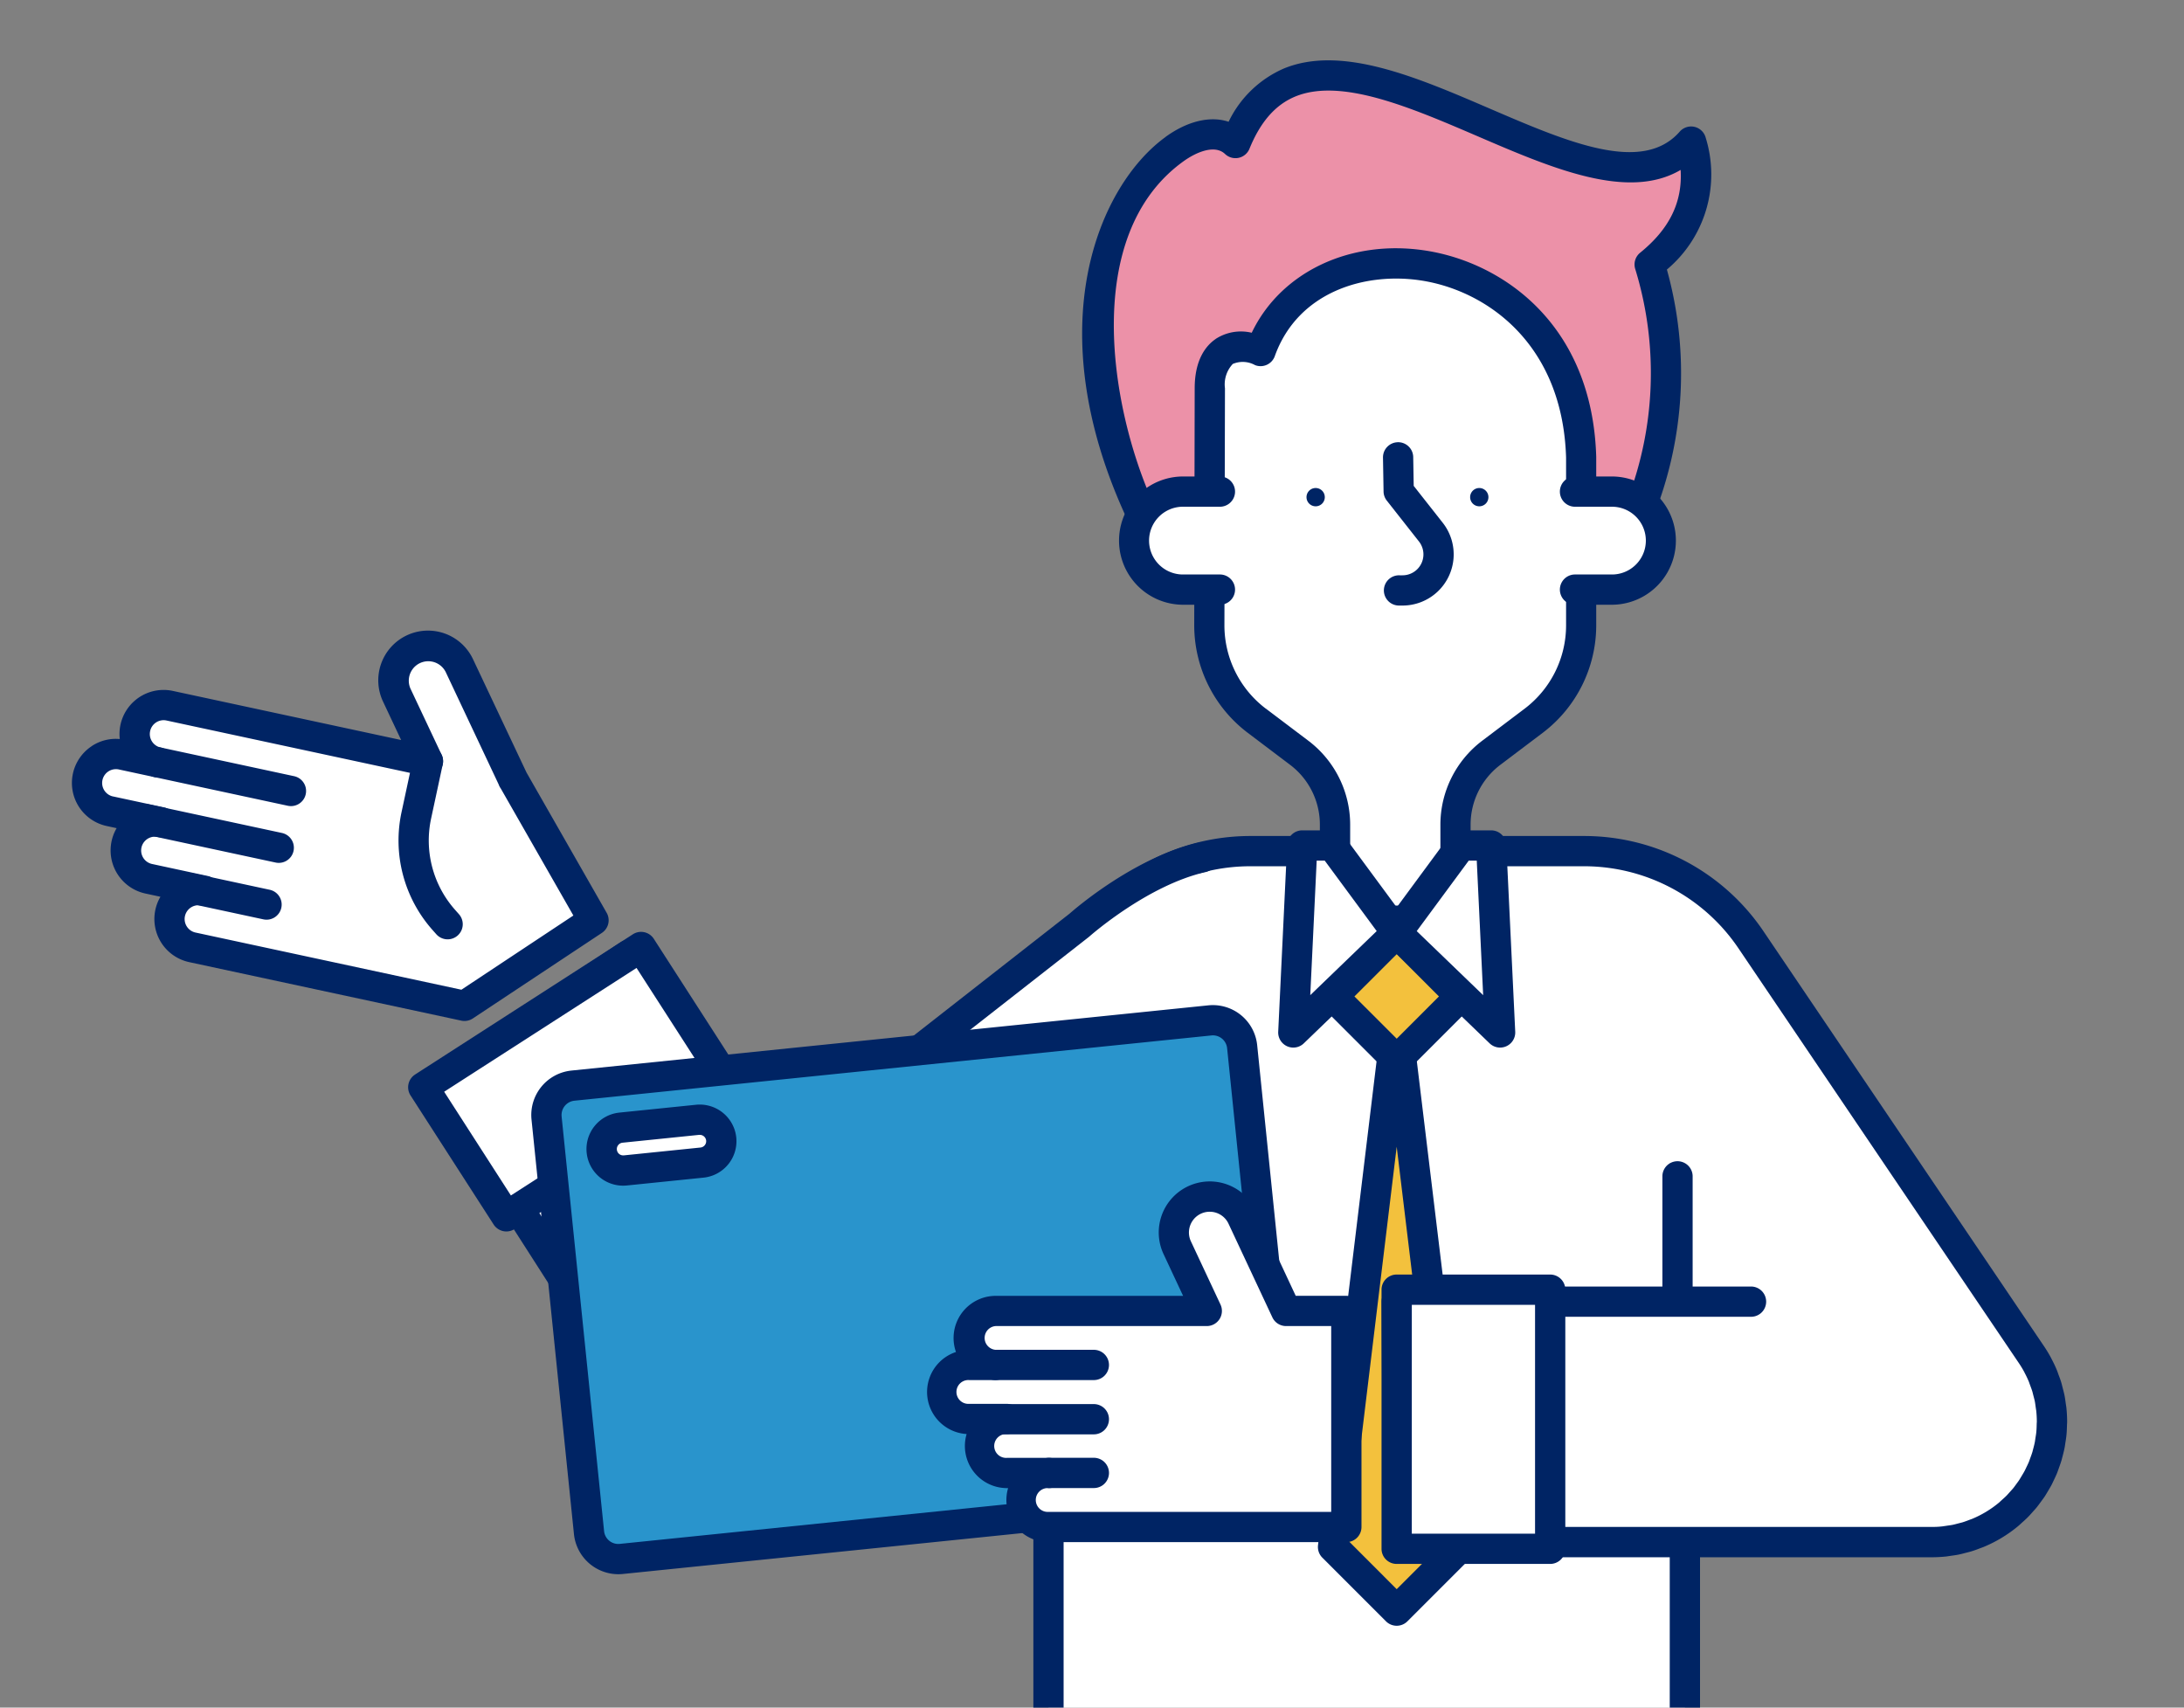 <svg xmlns="http://www.w3.org/2000/svg" width="220" height="172"><rect width="100%" height="100%" fill="#808080" stroke="none"/><defs><clipPath id="a"><path data-name="長方形 23572" transform="translate(-.318)" fill="#fff" d="M0 0h220v172H0z"/></clipPath></defs><g transform="translate(.318)" clip-path="url(#a)"><g data-name="グループ 3045"><path data-name="パス 10188" d="M177.851 311.06H150.54l-15.611-105-4.382.085 4.382-.085 1.329 13.218 2.664 91.78h-28.88l-4.746-135.7h63z" fill="#2994cc"/><path data-name="パス 10189" d="M105.298 173.833h63a1.524 1.524 0 011.52 1.416l9.55 135.7a1.524 1.524 0 01-1.52 1.631h-27.309a1.523 1.523 0 01-1.507-1.3l-10.66-71.701 2.074 71.437a1.523 1.523 0 01-1.523 1.568h-28.881a1.525 1.525 0 01-1.523-1.471l-4.745-135.7a1.525 1.525 0 011.524-1.576m6.216 135.7h25.841l-2.617-90.158-1.184-11.765-2.977.057h-.03a1.524 1.524 0 01-1.522-1.494v-.029a1.523 1.523 0 011.494-1.523l4.382-.085h.03a1.522 1.522 0 011.012.386 1.459 1.459 0 01.211.237 1.518 1.518 0 01.267.668l15.416 103.69h24.379l-9.334-132.642h-60.007z" fill="#002464"/><path data-name="パス 10190" d="M125.61 85.731h23.482a20.314 20.314 0 0120.313 20.313v69.312h-64.108v-69.312a20.314 20.314 0 0120.313-20.313" fill="#fff"/><path data-name="パス 10191" d="M125.611 84.207h23.482a21.861 21.861 0 0121.837 21.837v69.312a1.524 1.524 0 01-1.524 1.524h-64.107a1.524 1.524 0 01-1.524-1.524v-69.312a21.861 21.861 0 0121.836-21.837m-18.789 89.625h61.058v-67.788a18.811 18.811 0 00-18.79-18.79h-23.479a18.81 18.81 0 00-18.789 18.79z" fill="#002464"/><path data-name="パス 10194" d="M11.971 76.012l3.579.77a2.915 2.915 0 111.225-5.7l10.3 2.214 15.717 3.38-3.137-6.662a3.485 3.485 0 016.305-2.972l5.365 11.382c.014.03.019.062.033.094h.012l8.1 14.178-13 8.618-24.297-5.22-3.116-.67a2.915 2.915 0 011.224-5.7l-5.633-1.211a2.915 2.915 0 111.224-5.7l-5.127-1.1a2.915 2.915 0 011.225-5.7" fill="#fff"/><path data-name="パス 10195" d="M8.948 75.134a4.4 4.4 0 012.8-.694 4.441 4.441 0 015.343-4.847l23 4.947-1.827-3.877a5.009 5.009 0 019.062-4.271l5.379 11.393c0 .007.007.015.011.024l8.076 14.133a1.522 1.522 0 01-.481 2.025l-13 8.618a1.523 1.523 0 01-.842.254 1.47 1.47 0 01-.32-.034l-27.406-5.893a4.44 4.44 0 01-2.9-6.585l-1.512-.325a4.443 4.443 0 01-2.9-6.585l-1-.216a4.438 4.438 0 01-1.476-8.066m2.116 5.087l5.128 1.1a1.523 1.523 0 01-.64 2.979 1.391 1.391 0 00-.582 2.72l5.628 1.212a1.523 1.523 0 11-.64 2.979 1.391 1.391 0 00-.585 2.72l26.78 5.758 11.279-7.474-7.316-12.8a1.572 1.572 0 01-.164-.288 1.706 1.706 0 01-.049-.125l-5.33-11.31a1.962 1.962 0 00-3.549 1.672l3.14 6.663a1.524 1.524 0 01-1.7 2.139l-26.016-5.594a1.39 1.39 0 00-1.65 1.071 1.391 1.391 0 001.067 1.651 1.524 1.524 0 11-.64 2.98l-3.577-.77a1.391 1.391 0 00-1.652 1.068 1.391 1.391 0 001.067 1.652" fill="#002464"/><path data-name="パス 10196" d="M15.868 75.291l13.447 2.892a1.524 1.524 0 01-.319 3.013 1.558 1.558 0 01-.321-.034L15.228 78.27a1.523 1.523 0 11.64-2.979" fill="#002464"/><path data-name="パス 10197" d="M14.639 81.011l13.447 2.891a1.524 1.524 0 01-.319 3.013 1.558 1.558 0 01-.321-.034L13.999 83.99a1.523 1.523 0 11.64-2.979" fill="#002464"/><path data-name="パス 10198" d="M19.303 88l7.553 1.624a1.524 1.524 0 01-.319 3.013 1.558 1.558 0 01-.321-.034l-7.553-1.624a1.523 1.523 0 11.64-2.979" fill="#002464"/><path data-name="パス 10199" d="M41.301 76.356a1.523 1.523 0 112.979.64l-1.176 5.473a10.521 10.521 0 002.408 9.162l.4.451a1.523 1.523 0 11-2.279 2.021l-.4-.45a13.576 13.576 0 01-3.108-11.825z" fill="#002464"/><path data-name="パス 10200" d="M76.542 118.121l31.868-24.927s6.058-5.412 12.41-6.84l-10.261 43.51-25.847 20.923a10.749 10.749 0 01-15.813-2.555L43.781 109.04l19.231-12.852z" fill="#fff"/><path data-name="パス 10201" d="M42.938 107.773l19.23-12.852a1.524 1.524 0 012.143.467l12.632 20.483 30.49-23.853c.593-.522 6.591-5.7 13.052-7.156a1.524 1.524 0 01.668 2.973c-5.88 1.321-11.672 6.439-11.73 6.491-.024.021-.05.043-.076.063L77.478 119.32a1.523 1.523 0 01-2.235-.4l-12.7-20.587-16.675 11.143 24.311 37.935a9.227 9.227 0 0013.573 2.193l25.846-20.923a1.523 1.523 0 111.917 2.368l-25.847 20.923a12.273 12.273 0 01-18.055-2.917l-25.117-39.193a1.522 1.522 0 01.436-2.088" fill="#002464"/><path data-name="パス 10202" d="M176.031 131.112h-7.367v-12.661l-20.6-32.72h11.175a20.315 20.315 0 0116.828 8.935l28.232 41.757a12.146 12.146 0 01.647 1.068c.017.032.029.064.046.1.167.319.325.644.464.979.052.124.09.251.137.376.092.244.186.486.263.737.056.185.1.372.143.558s.107.39.147.589c.052.261.085.524.12.786.018.13.044.259.057.39a12.007 12.007 0 01.061 1.207v.008c0 .09-.011.179-.014.269-.007.3-.015.6-.046.9-.025.263-.07.52-.112.777-.02.125-.033.252-.057.377-.056.286-.13.565-.206.844-.026.1-.046.2-.075.291-.081.271-.177.533-.276.8-.04.106-.074.214-.116.319-.1.235-.207.461-.316.688-.063.131-.121.263-.189.393-.1.193-.217.378-.329.564-.092.154-.18.311-.28.461s-.224.313-.337.467-.236.328-.363.486-.258.293-.388.437-.256.3-.4.435c-.185.186-.381.359-.577.533-.1.085-.185.176-.285.259a12.084 12.084 0 01-3.1 1.879c-.088.037-.177.063-.266.1-.278.108-.557.214-.845.3-.159.049-.32.081-.479.123-.221.058-.44.12-.666.166s-.479.076-.72.11c-.152.021-.3.051-.454.067-.4.04-.8.061-1.2.061h-53.764l-.149-24.212h35.656z" fill="#fff"/><path data-name="長方形 24834" fill="#fff" d="M50.689 122.517l-8.367-13.006L64.27 95.393l8.367 13.006z"/><path data-name="パス 10203" d="M41.493 108.232l21.941-14.126a1.524 1.524 0 012.106.456l8.372 13a1.523 1.523 0 01-.456 2.106l-21.942 14.129a1.528 1.528 0 01-.825.243 1.544 1.544 0 01-.322-.035 1.528 1.528 0 01-.959-.664l-8.371-13a1.524 1.524 0 01.456-2.106m9.653 12.179l19.38-12.477-6.723-10.44-19.379 12.47z" fill="#002464"/><path data-name="パス 10204" d="M57.391 109.351l64.164-6.569a2.968 2.968 0 013.255 2.65l4.276 41.77a2.968 2.968 0 01-2.65 3.255l-64.163 6.569a2.968 2.968 0 01-3.255-2.651l-4.276-41.769a2.967 2.967 0 012.65-3.255" fill="#2994cc"/><path data-name="パス 10205" d="M57.233 107.834l64.163-6.569a4.488 4.488 0 014.925 4.012l4.276 41.77a4.5 4.5 0 01-4.011 4.925l-64.163 6.569a4.754 4.754 0 01-.46.023 4.5 4.5 0 01-4.465-4.034l-4.276-41.77a4.5 4.5 0 014.012-4.925m-.98 4.616l4.279 41.768a1.438 1.438 0 001.584 1.29l64.163-6.569a1.446 1.446 0 001.29-1.584l-4.277-41.77a1.438 1.438 0 00-1.584-1.289l-64.162 6.573a1.445 1.445 0 00-1.29 1.584" fill="#002464"/><path data-name="パス 10206" d="M62.234 113.586l7.717-.79a2.166 2.166 0 01.441 4.309l-7.717.79a2.166 2.166 0 11-.441-4.309" fill="#fff"/><path data-name="パス 10207" d="M62.085 112.066l7.717-.789a3.7 3.7 0 014.046 3.294 3.689 3.689 0 01-3.294 4.047l-7.717.79a4.062 4.062 0 01-.38.019 3.689 3.689 0 01-.372-7.36m.441 4.309l7.717-.79a.641.641 0 00.572-.7.643.643 0 00-.638-.576.6.6 0 00-.066 0l-7.717.79a.642.642 0 00-.573.7.634.634 0 00.7.573" fill="#002464"/><path data-name="パス 10208" d="M124.127 14.411c8.087-19.882 35.933 11.245 45.9-.146 1.381 5.26-.333 9.253-4.178 12.375a37.186 37.186 0 01-1.122 25.062l-6.033.68-.4-2.86c.308-18.86-35.581-20.189-35.87-1.755v9.135l-7.777-5.138c-12.223-26.1 4.338-42.233 9.476-37.348" fill="#ec91a8"/><path data-name="パス 10209" d="M117.1 13.783c2.232-1.609 4.511-2.126 6.343-1.519a11.077 11.077 0 015.567-5.365c5.817-2.384 13.389.876 20.712 4.028 7.92 3.407 15.4 6.628 19.162 2.333a1.523 1.523 0 012.62.616 12.5 12.5 0 01-3.912 13.275 38.908 38.908 0 01-1.438 25.1 1.523 1.523 0 01-1.25.964l-6.033.68a1.528 1.528 0 01-1.679-1.3l-.4-2.86a1.445 1.445 0 01-.015-.237 11.685 11.685 0 00-6.157-10.472c-6.008-3.6-14.975-3.846-20.856-.572a10.542 10.542 0 00-5.81 9.315v9.135a1.523 1.523 0 01-2.364 1.271l-7.778-5.138a1.53 1.53 0 01-.54-.625c-9.213-19.676-2.756-33.877 3.831-38.622m-1.249 36.944l5.052 3.338v-6.334a13.56 13.56 0 017.376-11.953 23.265 23.265 0 0111.209-2.7 25.023 25.023 0 0112.695 3.32c4.978 2.982 7.687 7.6 7.639 13.014l.181 1.277 3.633-.409a35.694 35.694 0 00.762-23.2 1.524 1.524 0 01.5-1.633c2.945-2.39 4.273-5.082 4.076-8.339-5.308 3.126-12.989-.18-20.45-3.391-6.747-2.9-13.723-5.9-18.353-4.008-2.007.824-3.522 2.546-4.629 5.266a1.523 1.523 0 01-2.46.53c-1.007-.958-2.826-.246-4.195.74-10.305 7.423-7.375 24.9-3.03 34.473" fill="#002464"/><path data-name="パス 10210" d="M126.653 35.358c5.186-14.468 31.644-11.316 32.3 10.707v16.95a11.991 11.991 0 01-4.767 9.571l-4.3 3.25a9.031 9.031 0 00-3.589 7.207v3.99a5.706 5.706 0 01-5.705 5.705h-.726a5.706 5.706 0 01-5.705-5.705v-3.99a9.031 9.031 0 00-3.589-7.207l-4.3-3.25a12 12 0 01-4.766-9.571l.046-23.906c0-3.389 1.851-5.018 5.109-3.751" fill="#fff"/><path data-name="パス 10211" d="M122.136 34.142a4.67 4.67 0 013.636-.625c2.92-6.114 9.947-9.482 17.608-8.263 7.637 1.211 16.7 7.376 17.094 20.765v17a13.585 13.585 0 01-5.371 10.78l-4.3 3.249a7.551 7.551 0 00-2.984 5.993v3.99a7.236 7.236 0 01-7.229 7.228h-.725a7.236 7.236 0 01-7.229-7.228v-3.99a7.551 7.551 0 00-2.984-5.993l-4.3-3.249a13.589 13.589 0 01-5.372-10.79l.046-23.9c0-2.908 1.151-4.306 2.116-4.966m5.046 37.228l4.3 3.249a10.611 10.611 0 014.2 8.424v3.99a4.185 4.185 0 004.182 4.181h.725a4.185 4.185 0 004.182-4.181v-3.99a10.611 10.611 0 014.2-8.424l4.3-3.249a10.526 10.526 0 004.16-8.356V46.088c-.352-11.511-8.042-16.8-14.525-17.824-5.689-.9-12.483 1.1-14.816 7.608a1.522 1.522 0 01-1.986.906 2.566 2.566 0 00-2.245-.12 3.007 3.007 0 00-.789 2.454l-.055 23.903a10.528 10.528 0 004.16 8.356" fill="#002464"/><path data-name="パス 10212" d="M132.211 49.156a.921.921 0 11-.921.921.921.921 0 01.921-.921" fill="#002464"/><path data-name="パス 10213" d="M148.694 49.156a.921.921 0 11-.921.921.921.921 0 01.921-.921" fill="#002464"/><path data-name="パス 10214" d="M140.491 44.542h.026a1.522 1.522 0 011.522 1.5l.05 2.9 2.922 3.712a5.153 5.153 0 01-4.049 8.341h-.315a1.524 1.524 0 110-3.047h.315a2.106 2.106 0 001.655-3.408l-3.24-4.116a1.518 1.518 0 01-.325-.916l-.058-3.415a1.523 1.523 0 011.5-1.548" fill="#002464"/><path data-name="パス 10215" d="M118.787 49.517h5.341v9.872h-5.341a4.936 4.936 0 010-9.872" fill="#fff"/><path data-name="パス 10216" d="M118.785 47.994h3.821a1.524 1.524 0 010 3.047h-3.821a3.413 3.413 0 000 6.825h3.821a1.524 1.524 0 010 3.047h-3.821a6.46 6.46 0 010-12.919" fill="#002464"/><path data-name="パス 10217" d="M167.054 54.453a4.936 4.936 0 01-4.936 4.936h-5.341v-9.872h5.339a4.936 4.936 0 014.936 4.936" fill="#fff"/><path data-name="パス 10218" d="M162.118 51.041h-3.821a1.524 1.524 0 010-3.047h3.821a6.46 6.46 0 010 12.919h-3.821a1.524 1.524 0 010-3.047h3.821a3.413 3.413 0 000-6.825" fill="#002464"/><path data-name="パス 10219" d="M146.787 155.815l-6.413 6.412-6.412-6.412 6.412-53z" fill="#f3c13d"/><path data-name="パス 10220" d="M138.863 102.637a1.523 1.523 0 013.025 0l6.412 53a1.524 1.524 0 01-.435 1.26l-6.412 6.413a1.525 1.525 0 01-2.155 0l-6.413-6.413a1.524 1.524 0 01-.435-1.26zm1.512 57.435l4.81-4.81-4.81-39.759-4.811 39.754z" fill="#002464"/><path data-name="長方形 24835" fill="#f3c13d" d="M140.375 106.779l-6.412-6.412 6.412-6.412 6.412 6.412z"/><path data-name="パス 10221" d="M139.298 92.877a1.568 1.568 0 012.155 0l6.412 6.413a1.525 1.525 0 010 2.155l-6.412 6.412a1.525 1.525 0 01-2.155 0l-6.413-6.412a1.523 1.523 0 010-2.155zm1.077 11.747l4.257-4.257-4.257-4.258-4.257 4.258z" fill="#002464"/><path data-name="パス 10222" d="M133.885 85.162l6.487 8.793-10.415 10.04.9-18.833z" fill="#fff"/><path data-name="パス 10223" d="M130.857 83.639h3.031a1.526 1.526 0 011.226.619l6.487 8.793a1.523 1.523 0 01-.168 2l-10.414 10.04a1.523 1.523 0 01-2.58-1.168l.9-18.833a1.524 1.524 0 011.522-1.451m7.5 10.146l-5.238-7.1h-.808l-.646 13.552z" fill="#002464"/><path data-name="パス 10224" d="M140.375 129.587h26.764V118.45a1.524 1.524 0 013.047 0v11.137h5.843a1.524 1.524 0 110 3.047h-34.121l.13 21.165h52.201a.263.263 0 00.052 0 7.813 7.813 0 001.052-.053c.061-.006.12-.016.178-.026l.367-.054c.161-.022.321-.043.478-.074s.289-.068.431-.106l.345-.089c.076-.018.15-.036.227-.059.25-.076.494-.17.737-.264l.231-.084a10.561 10.561 0 002.719-1.647c.036-.03.07-.063.1-.094l.177-.162c.159-.141.318-.281.471-.436.077-.078.149-.16.221-.241l.246-.275c.072-.079.146-.158.215-.243.082-.1.159-.208.235-.314l.173-.236c.069-.093.14-.188.2-.285s.117-.189.173-.284l.129-.215c.078-.132.159-.263.231-.4.035-.065.065-.132.1-.2l.068-.146c.1-.2.193-.4.275-.594l.1-.282c.085-.228.172-.458.245-.7l.062-.244c.066-.244.131-.488.182-.75.009-.044.014-.087.02-.131l.041-.279c.033-.194.066-.389.085-.59.026-.261.033-.524.039-.794 0-.063.006-.125.012-.221v-.016a10.5 10.5 0 00-.054-1.062c0-.049-.014-.1-.021-.146l-.041-.278c-.026-.2-.052-.4-.09-.6a5.815 5.815 0 00-.081-.328l-.1-.386a4.035 4.035 0 00-.075-.288c-.063-.2-.141-.4-.233-.649l-.064-.179c-.017-.047-.033-.1-.054-.148a10.723 10.723 0 00-.42-.882l-.025-.056a10.546 10.546 0 00-.568-.936l-28.232-41.757a18.765 18.765 0 00-15.559-8.262h-11.175a1.524 1.524 0 110-3.047h11.175a21.813 21.813 0 0118.09 9.605l28.23 41.755a13.658 13.658 0 01.736 1.216l.045.093c.206.389.377.751.521 1.1.045.1.083.211.12.318l.05.142c.1.262.2.524.283.8.047.154.085.31.123.466l.082.32c.044.167.087.334.123.512.053.264.089.528.124.794l.027.186c.019.115.037.228.047.339.044.438.067.881.069 1.317v.05c0 .088-.006.175-.015.3-.007.341-.019.683-.052 1.018-.026.268-.067.528-.11.789l-.03.2a4.56 4.56 0 01-.051.313c-.062.323-.145.638-.249 1.03a3.53 3.53 0 01-.067.249c-.09.3-.2.6-.307.894l-.035.1c-.032.089-.063.176-.1.269-.108.264-.232.519-.351.768l-.051.108a7.146 7.146 0 01-.167.341c-.1.185-.206.364-.313.543l-.111.186c-.085.143-.168.285-.26.424s-.2.279-.3.416l-.152.208c-.11.151-.22.3-.337.446-.1.128-.215.251-.327.373l-.215.241c-.112.126-.224.252-.341.369-.2.2-.4.386-.646.6l-.081.076c-.08.076-.163.152-.244.219a13.554 13.554 0 01-3.491 2.114c-.08.033-.16.062-.3.112-.313.121-.628.241-.95.338-.134.041-.267.074-.4.107l-.27.069c-.2.054-.41.107-.62.15s-.446.076-.668.106l-.282.041c-.124.02-.247.04-.372.051-.467.046-.935.068-1.362.069h-53.758a1.523 1.523 0 01-1.524-1.514l-.15-24.212a1.524 1.524 0 011.524-1.533" fill="#002464"/><path data-name="長方形 24836" fill="#fff" d="M140.375 129.904h15.465V156h-15.465z"/><path data-name="パス 10225" d="M140.371 128.38h15.465a1.524 1.524 0 011.524 1.524v26.1a1.524 1.524 0 01-1.524 1.524h-15.465a1.524 1.524 0 01-1.524-1.524v-26.1a1.524 1.524 0 011.524-1.524m1.524 26.1h12.417v-23.05h-12.414z" fill="#002464"/><path data-name="パス 10226" d="M97.325 137.485h2.656a2.72 2.72 0 110-5.44h21.273l-2.981-6.367a3.616 3.616 0 016.55-3.067l4.416 9.434h6.071v21.761h-30a2.72 2.72 0 110-5.44h-4.179a2.72 2.72 0 010-5.441h-3.806a2.72 2.72 0 110-5.44" fill="#fff"/><path data-name="パス 10227" d="M95.981 136.185a4.2 4.2 0 01-.243-1.415 4.249 4.249 0 014.244-4.244h18.876l-1.965-4.2a5.14 5.14 0 119.311-4.357l4 8.555h5.1a1.524 1.524 0 011.524 1.524v21.761a1.524 1.524 0 01-1.524 1.524h-30a4.244 4.244 0 01-4.073-5.441h-.109a4.243 4.243 0 01-4.069-5.448 4.243 4.243 0 01-1.081-8.261m1.344 5.221h3.807a1.524 1.524 0 010 3.047 1.2 1.2 0 100 2.393h4.181a1.524 1.524 0 110 3.047 1.2 1.2 0 100 2.394h28.474v-18.716h-4.548a1.522 1.522 0 01-1.38-.878l-4.416-9.432a2.092 2.092 0 10-3.79 1.773l2.981 6.367a1.524 1.524 0 01-1.38 2.17H99.982a1.2 1.2 0 000 2.394 1.524 1.524 0 010 3.047h-2.657a1.2 1.2 0 100 2.392" fill="#002464"/><path data-name="パス 10228" d="M99.983 135.962h9.846a1.524 1.524 0 110 3.047h-9.846a1.524 1.524 0 110-3.047" fill="#002464"/><path data-name="パス 10229" d="M99.983 141.429h9.846a1.524 1.524 0 110 3.047h-9.846a1.524 1.524 0 110-3.047" fill="#002464"/><path data-name="パス 10230" d="M105.314 146.838h4.516a1.524 1.524 0 110 3.047h-4.516a1.524 1.524 0 010-3.047" fill="#002464"/><path data-name="パス 10231" d="M149.893 85.162l.9 18.833-10.414-10.04 6.487-8.793z" fill="#fff"/><path data-name="パス 10232" d="M145.636 84.259a1.523 1.523 0 011.226-.62h3.031a1.524 1.524 0 011.522 1.451l.9 18.833a1.524 1.524 0 01-2.58 1.169l-10.414-10.041a1.525 1.525 0 01-.168-2zm3.449 15.979l-.645-13.551h-.809l-5.238 7.1z" fill="#002464"/></g></g></svg>